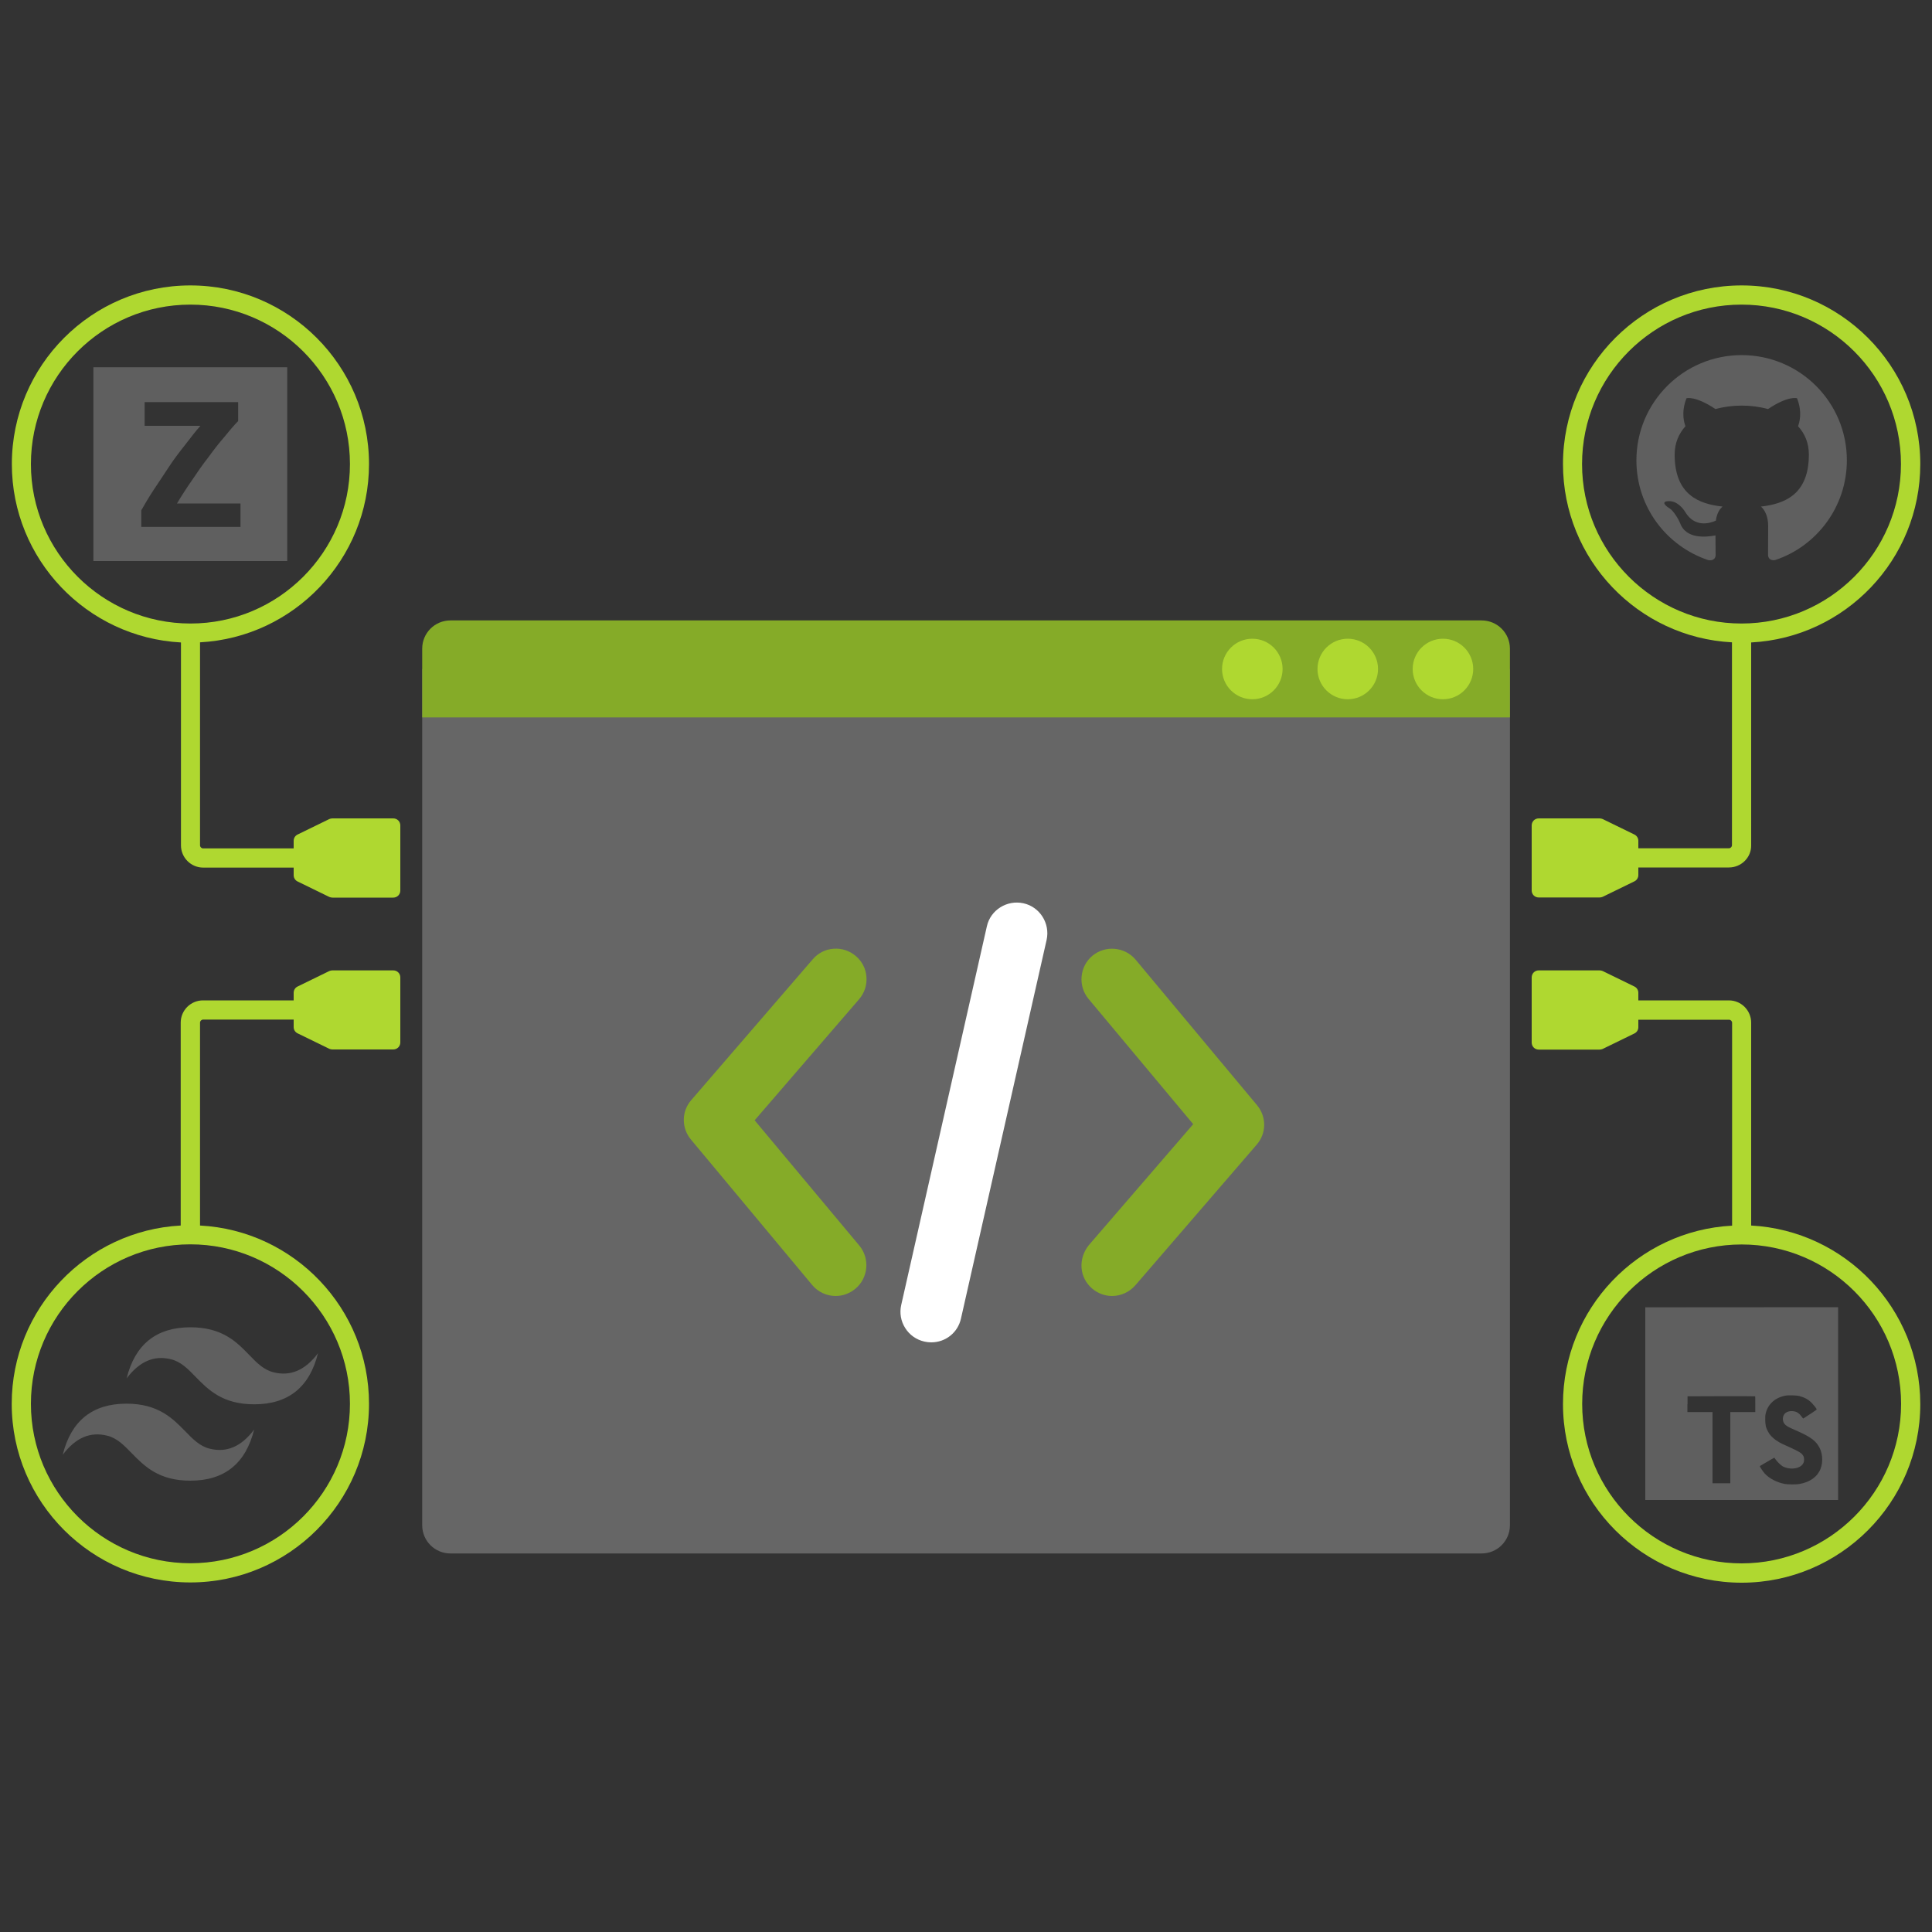 <?xml version="1.0" encoding="utf-8"?>
<!-- Generator: Adobe Illustrator 26.0.0, SVG Export Plug-In . SVG Version: 6.00 Build 0)  -->
<svg version="1.1" id="Ebene_1" xmlns="http://www.w3.org/2000/svg" xmlns:xlink="http://www.w3.org/1999/xlink" x="0px" y="0px"
	 viewBox="0 0 1500 1500" style="enable-background:new 0 0 1500 1500;" xml:space="preserve">
<rect x="0" y="0" width="1500" height="1500" fill="#333333" stroke="none"/>
<style type="text/css">
	.st0{fill:#666666;}
	.st1{fill:#85AB28;}
	.st2{fill:#AFD830;}
	.st3{opacity:0.3;}
	.st4{fill-rule:evenodd;clip-rule:evenodd;fill:#C6C6C6;}
	.st5{opacity:0.3;fill:#C6C6C6;}
	.st6{opacity:0.3;fill-rule:evenodd;clip-rule:evenodd;fill:#C6C6C6;}
	.st7{fill:#FFFFFF;}
	.st8{opacity:0.3;fill:#C6C6C6;enable-background:new    ;}
</style>
<g>
	<g>
		<path class="st0" d="M1150.3,1206.1H349.7c-12.1,0-21.9-9.8-21.9-21.9V519.4h844.5v664.8
			C1172.3,1196.3,1162.5,1206.1,1150.3,1206.1z"/>
	</g>
	<g>
		<path class="st1" d="M1150.3,481.7H349.7c-12.1,0-21.9,9.8-21.9,21.9V557h844.5v-53.4C1172.3,491.5,1162.5,481.7,1150.3,481.7z"/>
	</g>
	<circle class="st2" cx="1120.3" cy="519.4" r="23.5"/>
	<ellipse class="st2" cx="1046.4" cy="519.4" rx="23.5" ry="23.5"/>
	<circle class="st2" cx="972.3" cy="519.4" r="23.5"/>
</g>
<g>
	<path class="st2" d="M305.3,635.4h-47.2c-0.8,0-1.7,0.2-2.4,0.5l-24.6,12c-1.9,0.9-3.1,2.8-3.1,4.9v5.9h-70.3
		c-1.3,0-2.4-1.1-2.4-2.4V498.7c73-3.9,131.2-64.5,131.2-138.4c0-76.5-62.2-138.7-138.7-138.7S9.2,283.8,9.2,360.3
		c0,74,58.2,134.6,131.3,138.5v157.5c0,9.5,7.7,17.3,17.3,17.3H228v5.9c0,2.1,1.2,4,3.1,4.9l24.6,12c0.7,0.3,1.6,0.5,2.4,0.5h47.2
		c3.1,0,5.5-2.4,5.5-5.5v-50.5C310.8,637.8,308.4,635.4,305.3,635.4z M24,360.3c0-68.3,55.5-123.8,123.8-123.8
		S271.7,292,271.7,360.3s-55.5,123.8-123.8,123.8S24,428.6,24,360.3z"/>
	<path class="st2" d="M1194.7,696.8h47.2c0.8,0,1.7-0.2,2.4-0.5l24.6-12c1.9-0.9,3.1-2.8,3.1-4.9v-5.9h70.3
		c9.6,0,17.4-7.7,17.3-17.1V498.8c73.1-3.8,131.3-64.4,131.3-138.5c0-76.5-62.2-138.7-138.7-138.7s-138.7,62.2-138.7,138.7
		c0,74,58.2,134.6,131.2,138.4v157.5c0,1.3-1.1,2.4-2.4,2.4H1272v-5.8c0-2.1-1.2-4-3.1-4.9l-24.6-12c-0.7-0.3-1.6-0.5-2.4-0.5h-47.2
		c-3.1,0-5.5,2.4-5.5,5.5v50.5C1189.2,694.4,1191.6,696.8,1194.7,696.8z M1228.3,360.3c0-68.3,55.5-123.8,123.8-123.8
		s123.8,55.5,123.8,123.8s-55.5,123.8-123.8,123.8C1283.9,484.1,1228.3,428.6,1228.3,360.3z"/>
	<path class="st2" d="M1359.6,951.5V794c0-9.5-7.7-17.3-17.3-17.3H1272v-5.9c0-2.1-1.2-4-3.1-4.9l-24.6-12c-0.7-0.3-1.6-0.5-2.4-0.5
		h-47.2c-3.1,0-5.5,2.4-5.5,5.5v50.5c0,3.1,2.4,5.5,5.5,5.5h47.2c0.8,0,1.7-0.2,2.4-0.5l24.6-12c1.9-0.9,3.1-2.8,3.1-4.9v-5.8h70.4
		c1.3,0,2.4,1.1,2.4,2.4v157.5c-73.1,3.8-131.3,64.4-131.3,138.5c0,76.5,62.2,138.7,138.7,138.7s138.7-62.3,138.7-138.7
		C1490.8,1016,1432.6,955.4,1359.6,951.5z M1352.2,1213.8c-68.3,0-123.8-55.5-123.8-123.8s55.5-123.8,123.8-123.8
		S1476,1021.7,1476,1090S1420.4,1213.8,1352.2,1213.8z"/>
	<path class="st2" d="M305.3,753.4h-47.2c-0.8,0-1.7,0.2-2.4,0.5l-24.6,12c-1.9,0.9-3.1,2.8-3.1,4.9v5.9h-70.4
		c-9.5,0-17.3,7.7-17.3,17.3v157.5c-73,3.9-131.2,64.5-131.2,138.4c0,76.5,62.2,138.7,138.7,138.7s138.7-62.3,138.7-138.7
		c0-74-58.2-134.6-131.2-138.4V794c0-1.3,1.1-2.4,2.4-2.4H228v5.8c0,2.1,1.2,4,3.1,4.9l24.6,12c0.7,0.3,1.6,0.5,2.4,0.5h47.2
		c3.1,0,5.5-2.4,5.5-5.5v-50.5C310.8,755.8,308.4,753.4,305.3,753.4z M271.7,1089.9c0,68.3-55.5,123.8-123.8,123.8
		S24,1158.2,24,1089.9s55.5-123.8,123.8-123.8S271.7,1021.7,271.7,1089.9z"/>
</g>
<g class="st3">
	<path class="st4" d="M147.8,1030.5c-26.4,0-43,13.3-49.5,39.7c10-13.3,21.5-18.2,34.7-14.8c7.5,1.9,12.9,7.4,18.8,13.5
		c9.8,10,20.9,21.4,45.6,21.4c26.4,0,43-13.3,49.5-39.7c-9.9,13.3-21.5,18.2-34.7,14.8c-7.5-1.9-12.9-7.4-18.8-13.5
		C183.7,1041.8,172.5,1030.5,147.8,1030.5L147.8,1030.5z M98.2,1089.8c-26.4,0-43,13.3-49.5,39.7c10-13.3,21.5-18.2,34.7-14.8
		c7.5,1.9,12.9,7.4,18.8,13.5c9.8,10,20.9,21.4,45.6,21.4c26.4,0,43-13.3,49.5-39.7c-9.9,13.3-21.5,18.2-34.7,14.8
		c-7.5-1.9-12.9-7.4-18.8-13.5C134.1,1101.3,122.9,1089.8,98.2,1089.8L98.2,1089.8z"/>
</g>
<path class="st5" d="M1277.4,1015v74.8v74.8h149.7v-149.7L1277.4,1015L1277.4,1015z M1362.9,1096.3h-19.5v55.3h-13.8v-55.3h-19.5
	v-6.1h0.1v-6.1l26.2-0.1c14.4,0,26.3,0,26.3,0.1c0.1,0.1,0.1,2.8,0.1,6.2v6H1362.9z M1413.5,1140.3c-2.4,6.2-8.2,10.5-16.6,11.9
	c-2.6,0.4-8.6,0.4-11.4-0.1c-6-1.2-11.7-4.1-15.3-8c-1.4-1.5-4-5.5-3.9-5.8l1.5-0.9l5.6-3.3l4.2-2.4l0.9,1.3c1.3,1.9,4,4.5,5.6,5.5
	c4.8,2.5,11.4,2.2,14.6-0.7c1.4-1.3,2-2.6,2-4.5c0-1.7-0.2-2.5-1.2-3.8c-1.2-1.7-3.6-2.9-10.3-6c-7.8-3.3-11-5.4-14.1-8.6
	c-1.8-1.9-3.4-4.9-4.1-7.5c-0.5-2.2-0.7-7.5-0.2-9.6c1.6-7.5,7.3-12.7,15.4-14.2c2.6-0.5,8.8-0.3,11.4,0.4l-0.1,0.1
	c3.8,0.9,6.7,2.6,9.4,5.4c1.4,1.5,3.5,4.1,3.6,4.8c0,0.2-6.5,4.6-10.4,7c-0.1,0.1-0.7-0.5-1.4-1.5c-1.9-2.7-3.9-4-7-4.2
	c-4.5-0.3-7.5,2.1-7.5,6c0,1.2,0.2,1.9,0.6,2.8c1.1,2.1,2.8,3.3,8.7,5.8c10.7,4.6,15.4,7.7,18.1,12
	C1415,1127,1415.7,1134.6,1413.5,1140.3z"/>
<path class="st6" d="M1352.2,275.7c-45.1,0-81.7,36.6-81.7,81.7c0,36.2,23.4,66.7,55.9,77.5c4.1,0.7,5.6-1.8,5.6-3.9
	c0-2-0.1-8.4-0.1-15.3c-20.5,3.8-25.9-5-27.5-9.6c-0.9-2.3-4.9-9.6-8.4-11.6c-2.8-1.6-6.9-5.4-0.1-5.4c6.4-0.1,11,5.9,12.5,8.4
	c7.4,12.3,19.1,8.9,23.8,6.7c0.7-5.4,2.8-8.9,5.2-10.9c-18.2-2-37.2-9-37.2-40.4c0-8.9,3.2-16.2,8.4-22c-0.8-2-3.7-10.4,0.8-21.7
	c0,0,6.8-2.1,22.5,8.4c6.5-1.8,13.5-2.7,20.4-2.7s13.9,0.9,20.4,2.7c15.7-10.6,22.5-8.4,22.5-8.4c4.5,11.3,1.6,19.6,0.8,21.7
	c5.2,5.7,8.4,12.9,8.4,22c0,31.3-19.1,38.3-37.2,40.4c2.9,2.5,5.6,7.5,5.6,15.1c0,10.9-0.1,19.7-0.1,22.5c0,2.1,1.6,4.7,5.6,3.9
	c32.3-10.8,55.6-41.4,55.6-77.5C1433.9,312.2,1397.3,275.7,1352.2,275.7z"/>
<g>
	<path class="st1" d="M630.6,997.7c4.5,5.4,11.2,8.5,18.2,8.5c5.6,0,10.9-2,15.3-5.6c10.1-8.4,11.4-23.5,3.1-33.5l-81.3-97.3
		l81.1-94c4.1-4.8,6.2-10.9,5.7-17.3c-0.4-6.3-3.4-12.1-8.2-16.2s-10.9-6.2-17.3-5.7c-6.3,0.4-12.1,3.4-16.2,8.2l-94.3,109.3
		c-7.7,8.8-7.7,21.8-0.2,30.7L630.6,997.7z"/>
	<path class="st1" d="M839.7,984.2c0.4,6.3,3.4,12.1,8.2,16.2c4.3,3.7,9.8,5.8,15.5,5.8c6.9,0,13.5-3.1,18-8.2l94.3-109.3
		c7.7-8.8,7.7-21.8,0.2-30.7l-94.2-112.9c-8.4-10-23.4-11.4-33.5-3.1c-10.1,8.4-11.4,23.5-3.1,33.5l81.3,97.3l-81.1,94
		C841.3,971.8,839.3,977.9,839.7,984.2z"/>
	<path class="st7" d="M717.7,1041.6c1.7,0.4,3.5,0.6,5.3,0.6c11.2,0,20.7-7.6,23.1-18.5l66.5-294c2.8-12.7-5.2-25.6-18-28.4
		c-12.8-2.8-25.6,5.2-28.4,17.9l-66.5,294c-1.4,6.2-0.3,12.5,3.1,17.9C706.2,1036.5,711.5,1040.2,717.7,1041.6z"/>
</g>
<path class="st8" d="M72.5,285.1v150.5H223V285.1H72.5z M186.5,409.1h-76.8v-12.9c2.7-4.8,5.7-9.9,9.7-16
	c3.9-5.7,7.8-11.8,11.8-17.8c3.9-6,8.4-11.8,12.6-17.1c4.2-5.5,8.1-10.5,11.8-14.7h-43.3v-18.4h72.6v14.7l0,0
	c-3.1,3.1-6.6,7.3-10.5,12.1c-4.2,4.8-8.4,10.2-12.6,16c-4.5,5.7-8.7,11.8-12.9,18.1c-4.2,6-8.1,12.1-11.5,17.8h49.3v18.3h-0.2
	V409.1z"/>
</svg>
